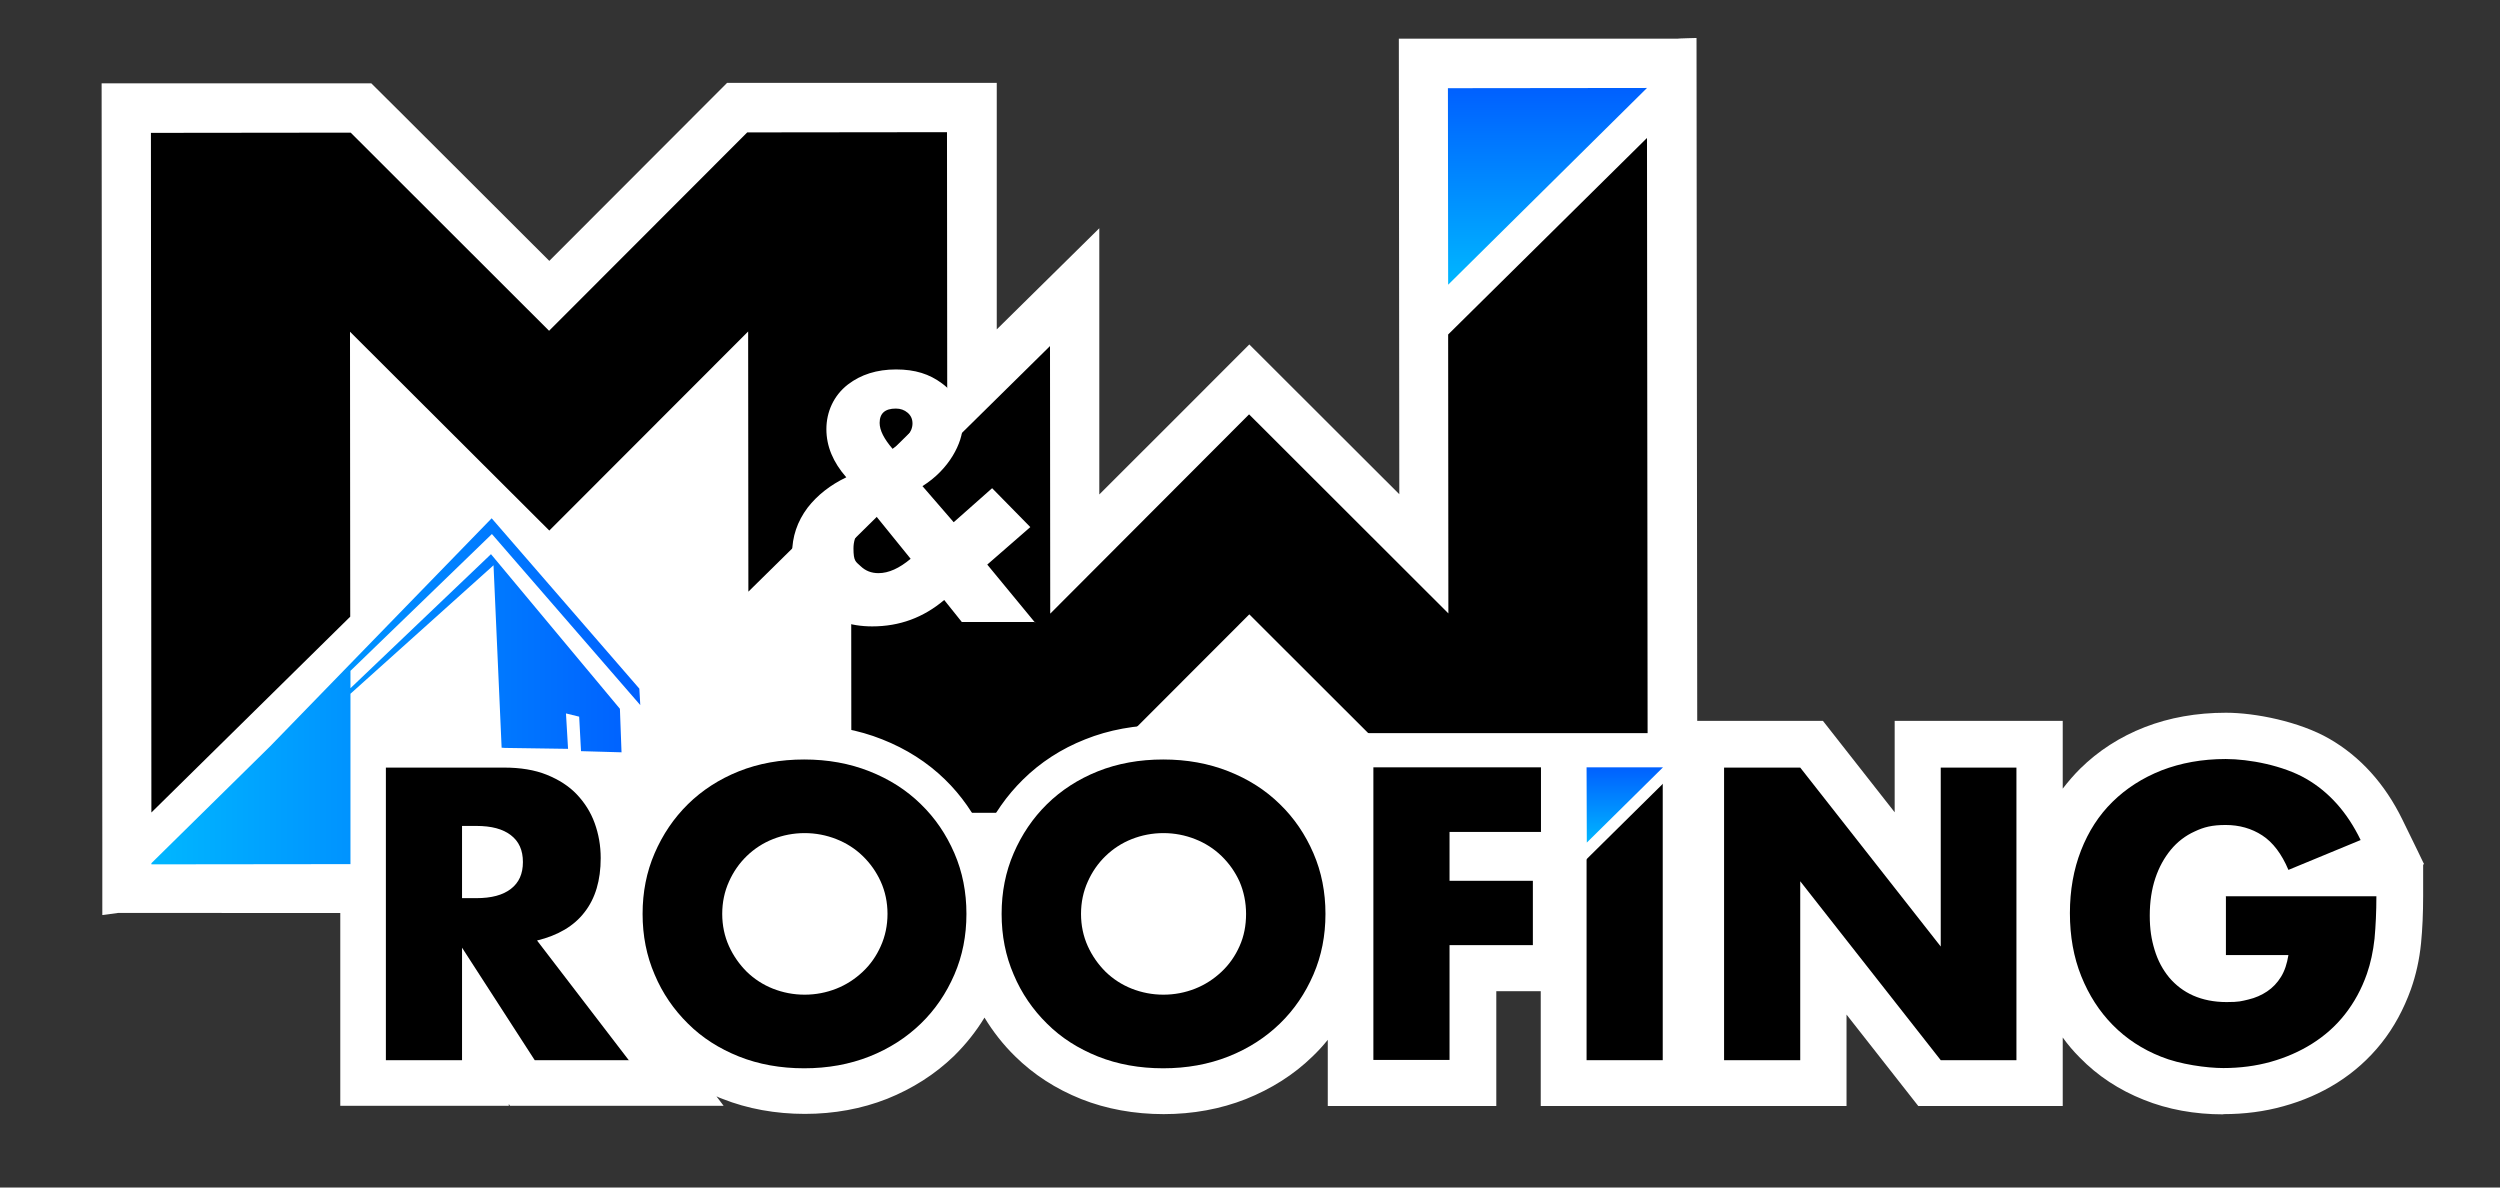 <?xml version="1.0" encoding="UTF-8"?>
<svg xmlns="http://www.w3.org/2000/svg" xmlns:xlink="http://www.w3.org/1999/xlink" id="Layer_1" data-name="Layer 1" version="1.1" viewBox="0 0 1080 513">
  <rect x="0" y="0" width="1080" height="513" fill="#333333" stroke="none"/>
  <defs>
    <style>
      .cls-1 {
        fill: url(#linear-gradient);
      }

      .cls-1, .cls-2, .cls-3, .cls-4, .cls-5 {
        stroke-width: 0px;
      }

      .cls-6 {
        fill: none;
        stroke: #231f20;
        stroke-linejoin: round;
        stroke-width: 2px;
      }

      .cls-2 {
        fill: #000;
      }

      .cls-3 {
        fill: url(#linear-gradient-2);
      }

      .cls-4 {
        fill: url(#linear-gradient-3);
      }

      .cls-5 {
        fill: #fff;
      }
    </style>
    <linearGradient id="linear-gradient" x1="668.5" y1="375" x2="668.5" y2="460" gradientTransform="translate(0 498) scale(1 -1)" gradientUnits="userSpaceOnUse">
      <stop offset="0" stop-color="#00b7ff"></stop>
      <stop offset=".6" stop-color="#0082ff"></stop>
      <stop offset="1" stop-color="#0060ff"></stop>
    </linearGradient>
    <linearGradient id="linear-gradient-2" x1="701.9" y1="134" x2="701.9" y2="166.5" gradientTransform="translate(0 498) scale(1 -1)" gradientUnits="userSpaceOnUse">
      <stop offset="0" stop-color="#00b7ff"></stop>
      <stop offset=".6" stop-color="#0082ff"></stop>
      <stop offset="1" stop-color="#0060ff"></stop>
    </linearGradient>
    <linearGradient id="linear-gradient-3" x1="65.4" y1="199.3" x2="276.6" y2="199.3" gradientTransform="translate(0 498) scale(1 -1)" gradientUnits="userSpaceOnUse">
      <stop offset="0" stop-color="#00b7ff"></stop>
      <stop offset=".6" stop-color="#0082ff"></stop>
      <stop offset="1" stop-color="#0060ff"></stop>
    </linearGradient>
  </defs>
  <path class="cls-6" d="M-7395.5-3385.3s-2.1-2.5-2.6-5.4c-1.2-9.5,3-19.4,3.8-29.1.7-10.4.5-20.8.5-20.8"></path>
  <line class="cls-6" x1="-7396.5" y1="-3366.8" x2="-7395.5" y2="-3385.3"></line>
  <g>
    <path class="cls-5" d="M960.4,481.4c-12.3,0-23.9-2.1-34.3-6.3-10.6-4.2-19.9-10.3-27.6-18.2-2.7-2.7-5.2-5.6-7.4-8.7v29.6h-62.4l-31-39.5v39.5h-132.1v-49.6h-19.2v49.6h-72.8v-28.6c-2,2.5-4.2,4.9-6.6,7.2-8.1,7.9-17.8,14-28.8,18.4-10.9,4.3-22.9,6.5-35.5,6.5s-24.8-2.2-35.6-6.5c-11-4.4-20.6-10.6-28.6-18.5-5.1-5-9.5-10.6-13.2-16.7-3.7,6.1-8.2,11.7-13.3,16.7-8.1,7.8-17.8,14-28.8,18.4-10.9,4.3-22.9,6.5-35.5,6.5s-24.8-2.2-35.6-6.5c-.9-.3-1.8-.7-2.6-1.1l3.1,4.1h-92.3l-.5-.8v.8h-72.8v-83.3H50.9c0,0-6.7.9-6.7.9v-31.4h0l-.3-327.9h116.5c0-.1,76.9,76.7,76.9,76.7l76.8-76.9h116.5c0-.1,0,106.5,0,106.5l44.3-43.7v115c.1,0,64.8-64.8,64.8-64.8l64.8,64.7-.2-196.8h120.4c0-.1,8.2-.3,8.2-.3l.3,295h54.3l31,39.5v-39.5h72.6v29.3c2.3-3,4.8-5.9,7.5-8.6,7.8-7.7,17.2-13.8,28-18,10.6-4.1,22.3-6.2,35-6.2s31.7,3.8,44.6,11.2c13.4,7.7,24.1,19.5,31.7,35.1l6.3,12.9,2.6,5.4.4.8-.4.2v13.6c0,7.3-.3,14.2-.9,20.3-.7,7.1-2.2,13.8-4.4,20-3.1,8.6-7.3,16.4-12.7,23.2-5.4,6.8-11.9,12.6-19.2,17.2-7,4.4-14.8,7.8-23.2,10.1-8.2,2.3-16.9,3.4-25.8,3.4h0Z"></path>
    <path class="cls-5" d="M1036,372.4l3.9-1.6-6.9-14.2c-7.1-14.6-17.1-25.7-29.6-32.9-12.2-7-26.3-10.5-42.1-10.5s-23.1,2-33.1,5.9c-10.1,4-19,9.6-26.2,16.8-6.9,6.8-12.3,15-16.2,24.3v-43.5h-62.4v49.2l-38.6-49.2h-57l-.2-272v-22.9s0-.9,0-.9l-.9.9h-117.4c0,.1.1,139.8.1,139.8h0v64.4s-69.9-69.8-69.9-69.8l-69.8,69.9v-115.1c-.1,0-44.4,43.7-44.4,43.7V40.9c-.1,0-109.3,0-109.3,0l-78.9,79-79-78.9H49c0,0,.3,325,.3,325h0v7s0,16.3,0,16.3h0s102.7,0,102.7,0v83.3h62.5v-13.1l8.4,13.1h79.1l-16-20.8c.3.3.5.5.8.8,7.5,7.4,16.6,13.2,26.9,17.4,10.3,4.1,21.6,6.2,33.7,6.2s23.3-2.1,33.6-6.2c10.4-4.1,19.5-9.9,27.1-17.3,7.1-6.9,12.7-14.9,16.9-24,4.1,9,9.8,17.1,16.8,23.9,7.5,7.4,16.6,13.2,26.9,17.4,10.3,4.1,21.6,6.2,33.7,6.2s23.3-2.1,33.6-6.2c10.4-4.1,19.5-9.9,27.1-17.3,6.2-6,11.3-13,15.3-20.7v40.7h62.5v-49.6h29.5v49.6h121.9v-49.2l38.6,49.2h54.7v-43.9c3.9,9.4,9.4,17.6,16.2,24.5,7.2,7.3,15.9,13,25.9,17,9.8,3.9,20.7,5.9,32.4,5.9s16.7-1.1,24.4-3.2c7.8-2.2,15.2-5.4,21.8-9.5,6.8-4.3,12.8-9.7,17.9-16.1,5-6.3,9-13.7,11.9-21.7,2.1-5.8,3.5-12.1,4.1-18.7.6-6,.9-12.6.9-19.8v-14.8h-5.4,0Z"></path>
    <path class="cls-5" d="M727.6,21.9h0v-.9l-.9.9h-117.4c0,.1.1,139.8.1,139.8h0v64.4c0,0-69.9-69.8-69.9-69.8l-69.8,69.9v-115.1c-.1,0-44.4,43.7-44.4,43.7V40.9c-.1,0-109.3,0-109.3,0l-78.9,79-79-78.9H49c0,0,.3,325,.3,325h0v7s0,16.3,0,16.3h0s118.3-.1,118.3-.1v-139.6h-.1v-67.5c0,0,69.9,69.8,69.9,69.8l69.8-69.9v111.9c.1,0,27.9-27.4,27.9-27.4,2,2.7,4.4,5.2,7,7.5,3,2.6,6.1,4.8,9.5,6.5v86.6c0,0,109.3,0,109.3,0l78.9-79,79,78.9h109.2c0,0-.3-322.4-.3-322.4v-22.9s0,0,0,0Z"></path>
    <polygon class="cls-2" points="322.8 57.2 237.2 142.9 151.5 57.3 65.2 57.4 65.4 351 151.3 266.4 151.2 143.3 237.3 229.2 323.2 143.2 323.3 255.6 409.2 171 409.1 57.1 322.8 57.2"></polygon>
    <g>
      <polygon class="cls-1" points="711.5 38 625.5 38.1 625.6 123 711.5 38 711.5 38"></polygon>
      <polygon class="cls-2" points="625.6 144.5 625.7 265 539.6 179 453.7 265.1 453.6 149.5 367.7 234.2 367.8 351.2 454.1 351.1 539.7 265.4 625.4 351 711.8 350.9 711.5 59.6 625.6 144.5"></polygon>
    </g>
    <path class="cls-5" d="M447.3,268.7h-31.8s-7.6-9.5-7.6-9.5c-9,7.6-19.3,11.4-31.1,11.4-9.6,0-17.6-2.8-24.2-8.5-6.9-6-10.4-13.7-10.4-23,0-7.2,2.2-13.8,6.7-19.8,4.2-5.4,9.8-9.8,16.7-13.1-5.7-6.5-8.6-13.4-8.6-20.8s3.1-14.5,9.3-19.3c5.6-4.3,12.5-6.5,20.8-6.5s14.4,2,19.8,6c6,4.4,9,10.4,9,18s-5.8,19.2-17.4,26.4l13.5,15.6,16.6-14.7,16.5,16.8-18.6,16.2,20.6,25h0ZM393.4,241.4l-14.9-18.4c-6.6,3.6-9.8,8.2-9.8,13.9s1,5.7,3.1,7.7c2.1,2,4.6,3,7.7,3,4.4,0,9-2.1,13.9-6.2h0ZM394.2,183c0-2-.7-3.5-2.1-4.7-1.4-1.2-3.1-1.8-5.1-1.8-4.7,0-7,2.1-7,6.2,0,3.2,1.9,6.9,5.6,11.2,5.7-3.7,8.6-7.3,8.6-11h0Z"></path>
    <g>
      <path class="cls-5" d="M672.3,318.4h-92v46.8c-.2-.6-.5-1.2-.7-1.8-4.1-9.7-10-18.2-17.4-25.5-7.4-7.2-16.3-12.9-26.5-17-10.1-4-21.2-6-33-6s-23,2-33.1,6c-10.1,4-19,9.8-26.4,17-7.4,7.2-13.2,15.8-17.3,25.4-.2.5-.4,1.1-.6,1.6-.2-.5-.4-1.1-.6-1.6-4.1-9.7-10-18.2-17.4-25.5-7.4-7.2-16.4-12.9-26.5-17-10.1-4-21.2-6-33-6s-23,2-33.1,6c-10.1,4-19,9.8-26.4,17-6.6,6.5-12,14.1-16,22.6-.6-3.3-1.4-6.5-2.6-9.6-2.4-6.4-5.9-12.1-10.5-16.9-4.7-5-10.7-8.9-17.7-11.6-6.8-2.7-14.6-4-23.2-4h-64.3v152.7h59.2v-17.1l11,17.1h74.7l-45.7-59.6c4-2.6,7.4-5.8,10.2-9.5.5-.7,1-1.4,1.5-2.2.5,9.2,2.6,18.1,6.1,26.2,4.1,9.7,9.9,18.2,17.3,25.4,7.4,7.2,16.2,13,26.4,17,10.1,4,21.2,6,33.1,6s22.9-2,33-6c10.2-4,19.1-9.7,26.5-17,7.4-7.2,13.3-15.8,17.4-25.5.2-.5.4-1.1.6-1.6.2.5.4,1.1.6,1.6,4.1,9.7,9.9,18.2,17.3,25.4,7.4,7.2,16.2,13,26.4,17,10.1,4,21.2,6,33.1,6s22.9-2,33-6c10.2-4,19.1-9.7,26.5-17,7.4-7.2,13.3-15.8,17.4-25.5.3-.6.5-1.2.7-1.8v46.8h59.2v-49.6h32.9v49.6h59.2v-152.7h-59.2ZM212.8,372.8v-.7.7ZM368.4,403.3c-1.2,2.7-2.8,4.9-4.9,6.9-2.1,2-4.5,3.5-7.3,4.6-2.8,1.1-5.6,1.7-8.8,1.7s-6-.5-8.8-1.7c-2.7-1.1-5.1-2.6-7.1-4.6-2-2-3.6-4.2-4.8-7-1.1-2.5-1.7-5.3-1.7-8.5s.6-6,1.7-8.5c1.2-2.7,2.8-5,4.8-7,2-2,4.4-3.5,7.1-4.5,2.8-1.1,5.6-1.7,8.8-1.7s6,.5,8.7,1.6c2.8,1.1,5.2,2.6,7.3,4.6,2.1,2,3.6,4.2,4.8,6.9,1.1,2.6,1.7,5.4,1.7,8.5s-.6,6-1.7,8.5h0ZM523.4,403.3c-1.2,2.7-2.8,4.9-4.8,6.9-2.1,2-4.5,3.5-7.3,4.6-2.8,1.1-5.6,1.7-8.8,1.7s-6-.5-8.8-1.7c-2.7-1.1-5.1-2.6-7.1-4.6-2-2-3.6-4.2-4.8-7-1.1-2.5-1.7-5.3-1.7-8.5s.6-6,1.7-8.5c1.2-2.7,2.8-5,4.8-7,2-2,4.4-3.5,7.1-4.5,2.8-1.1,5.6-1.7,8.8-1.7s6,.5,8.7,1.6c2.8,1.1,5.2,2.6,7.3,4.6,2.1,2,3.6,4.2,4.8,6.9,1.2,2.6,1.7,5.4,1.7,8.5s-.6,6-1.7,8.5h0Z"></path>
      <path class="cls-5" d="M1036,372.4l3.9-1.6-6.9-14.2c-7.1-14.6-17.1-25.7-29.6-32.9-12.2-7-26.3-10.5-42.1-10.5s-23.1,2-33.1,5.9c-10.1,4-19,9.6-26.2,16.8-6.9,6.8-12.3,15-16.2,24.3v-43.5h-62.4v49.2l-38.6-49.2h-206.3v40.7c-4-7.7-9.1-14.7-15.3-20.7-7.6-7.4-16.7-13.2-27.1-17.3-10.3-4.1-21.6-6.2-33.6-6.2s-23.5,2.1-33.7,6.2c-10.4,4.1-19.4,10-26.9,17.4-7,6.9-12.6,14.9-16.8,23.9-4.2-9-9.8-17.1-16.9-24-7.6-7.4-16.7-13.2-27.1-17.3-10.3-4.1-21.6-6.2-33.6-6.2s-23.5,2.1-33.7,6.2c-10.4,4.1-19.4,10-26.9,17.4-5.6,5.5-10.4,11.9-14.2,18.9-.5-1.8-1-3.5-1.6-5.2-2.4-6.6-6.1-12.5-10.9-17.5-4.9-5.1-11.1-9.2-18.3-12-7-2.7-15-4.1-23.9-4.1h-66v156.1h62.5v-13.1l8.4,13.1h79.1l-16-20.8c.3.3.5.5.8.8,7.5,7.4,16.6,13.2,26.9,17.4,10.3,4.1,21.6,6.2,33.7,6.2s23.3-2.1,33.6-6.2c10.4-4.1,19.5-9.9,27.1-17.3,7.1-6.9,12.7-14.9,16.9-24,4.1,9,9.8,17.1,16.8,23.9,7.5,7.4,16.6,13.2,26.9,17.4,10.3,4.1,21.6,6.2,33.7,6.2s23.3-2.1,33.6-6.2c10.4-4.1,19.5-9.9,27.1-17.3,6.2-6,11.3-13,15.3-20.7v40.7h62.5v-49.6h29.5v49.6h121.9v-49.2l38.6,49.2h54.7v-43.9c3.9,9.4,9.4,17.6,16.2,24.5,7.2,7.3,15.9,13,25.9,17,9.8,3.9,20.7,5.9,32.4,5.9s16.7-1.1,24.4-3.2c7.8-2.2,15.2-5.4,21.8-9.5,6.8-4.3,12.8-9.7,17.9-16.1,5-6.3,9-13.7,11.9-21.7,2.1-5.8,3.5-12.1,4.1-18.7.6-6,.9-12.6.9-19.8v-14.8h-5.4ZM255.3,411.9c3-2.2,5.7-4.7,8-7.5.9,7.8,2.8,15.3,5.8,22.3,1.4,3.2,2.9,6.3,4.6,9.2l-18.5-24.1ZM366.8,402.6c-1.1,2.5-2.6,4.6-4.5,6.4-2,1.8-4.1,3.2-6.7,4.3-2.5,1-5.2,1.5-8.1,1.5s-5.6-.5-8.1-1.5c-2.5-1-4.7-2.4-6.5-4.2-1.9-1.8-3.3-3.9-4.5-6.5-1-2.3-1.6-4.9-1.6-7.8s.5-5.5,1.6-7.8c1.1-2.5,2.6-4.6,4.5-6.5,1.9-1.8,4-3.2,6.5-4.2,2.5-1,5.2-1.5,8.1-1.5s5.6.5,8.1,1.5c2.6,1,4.8,2.4,6.7,4.3,1.9,1.8,3.4,3.9,4.5,6.4,1,2.3,1.6,4.9,1.6,7.9s-.5,5.5-1.6,7.8h0ZM521.9,402.6c-1.1,2.5-2.6,4.6-4.5,6.4-2,1.8-4.2,3.2-6.7,4.3-2.5,1-5.2,1.5-8.1,1.5s-5.6-.5-8.1-1.5c-2.5-1-4.7-2.4-6.5-4.2-1.9-1.8-3.3-3.9-4.5-6.5-1-2.3-1.5-4.9-1.5-7.8s.5-5.5,1.6-7.8c1.1-2.5,2.6-4.6,4.5-6.5,1.9-1.8,4-3.2,6.5-4.2,2.5-1,5.2-1.5,8.1-1.5s5.6.5,8.1,1.5c2.6,1,4.8,2.4,6.7,4.3,1.9,1.8,3.4,3.9,4.5,6.4,1,2.3,1.6,4.9,1.6,7.9s-.5,5.5-1.6,7.8h0ZM946.5,410.3c-.7-1.2-1.3-2.6-1.7-4.2-1-3.1-1.5-6.7-1.5-10.6s.6-8.1,1.7-11.4c.5-1.3,1-2.5,1.5-3.7v29.8h0ZM955.1,372.4c1.8-.7,3.9-1,6.2-1s3.9.3,5.6,1h-11.8,0Z"></path>
      <path class="cls-5" d="M1027.6,374.1l10.1-4.2-6.1-12.6c-7-14.3-16.7-25.1-28.9-32.2-11.9-6.8-25.8-10.3-41.2-10.3s-22.7,1.9-32.5,5.8c-9.9,3.9-18.5,9.4-25.7,16.5-7.2,7.1-12.7,15.7-16.6,25.6-1,2.4-1.8,5-2.5,7.5v-51.9h-59v52.4l-41.1-52.4h-52.4v152.7h59.2v-52.4l41.1,52.4h52.2v-52.2c.7,2.7,1.6,5.3,2.6,7.8,3.9,9.8,9.4,18.4,16.5,25.5,7.1,7.1,15.6,12.7,25.3,16.6,9.6,3.8,20.3,5.8,31.8,5.8s16.3-1.1,24-3.2c7.7-2.1,14.9-5.3,21.4-9.3,6.7-4.2,12.5-9.5,17.5-15.7,4.9-6.2,8.8-13.3,11.6-21.3,2-5.7,3.4-11.8,4.1-18.3.6-5.9.9-12.5.9-19.6v-13.2h-12.2,0ZM948.2,415.3c-.4-.4-.8-.8-1.2-1.3-1.7-2-2.9-4.4-3.8-7.3-1-3.3-1.5-7-1.5-11.1s.6-8.5,1.7-11.9c1.1-3.2,2.5-6,4.3-8.1.2-.2.3-.4.5-.5v40.2h0ZM949.2,374.1c1.2-1.2,2.6-2.1,4.2-2.8,2.3-1.1,4.9-1.6,7.9-1.6s6.2.8,8.7,2.4c.8.5,1.5,1.2,2.2,2h-23Z"></path>
    </g>
    <path class="cls-2" d="M271.9,458h-40.9l-31.4-48.6v48.6h-32.9v-126.4h51.1c7,0,13.2,1,18.4,3.1,5.2,2.1,9.6,4.9,13,8.5,3.4,3.6,6,7.7,7.7,12.4,1.7,4.7,2.6,9.7,2.6,15.1,0,9.6-2.3,17.4-7,23.4-4.6,6-11.5,10-20.5,12.2l39.7,51.8h0ZM199.6,388h6.2c6.5,0,11.4-1.3,14.9-4,3.5-2.7,5.2-6.5,5.2-11.6s-1.7-8.9-5.2-11.6c-3.5-2.7-8.4-4-14.9-4h-6.2v31.2h0Z"></path>
    <path class="cls-2" d="M277.6,394.8c0-9.4,1.7-18.1,5.2-26.2,3.5-8.1,8.3-15.2,14.4-21.2,6.1-6,13.5-10.8,22-14.2,8.5-3.4,18-5.1,28.2-5.1s19.6,1.7,28.2,5.1c8.6,3.4,16,8.1,22.2,14.2,6.2,6,11,13.1,14.5,21.2,3.5,8.1,5.2,16.8,5.2,26.2s-1.7,18.1-5.2,26.2-8.3,15.2-14.5,21.2c-6.2,6-13.6,10.8-22.2,14.2-8.6,3.4-18,5.1-28.2,5.1s-19.7-1.7-28.2-5.1c-8.5-3.4-15.9-8.1-22-14.2-6.1-6-11-13.1-14.4-21.2-3.5-8.1-5.2-16.8-5.2-26.2ZM312,394.8c0,5,1,9.7,2.9,13.9,1.9,4.2,4.5,7.9,7.7,11.1,3.2,3.1,7,5.6,11.3,7.3,4.3,1.7,8.9,2.6,13.7,2.6s9.4-.9,13.7-2.6c4.3-1.7,8.1-4.2,11.4-7.3s5.9-6.8,7.8-11.1c1.9-4.2,2.9-8.9,2.9-13.9s-1-9.7-2.9-13.9c-1.9-4.2-4.5-7.9-7.8-11.1s-7.1-5.6-11.4-7.3-8.9-2.6-13.7-2.6-9.4.9-13.7,2.6c-4.3,1.7-8.1,4.2-11.3,7.3-3.2,3.1-5.8,6.8-7.7,11.1-1.9,4.2-2.9,8.9-2.9,13.9Z"></path>
    <path class="cls-2" d="M432.7,394.8c0-9.4,1.7-18.1,5.2-26.2,3.5-8.1,8.3-15.2,14.4-21.2,6.1-6,13.5-10.8,22-14.2,8.5-3.4,18-5.1,28.2-5.1s19.6,1.7,28.2,5.1c8.6,3.4,16,8.1,22.2,14.2,6.2,6,11,13.1,14.5,21.2,3.5,8.1,5.2,16.8,5.2,26.2s-1.7,18.1-5.2,26.2c-3.5,8.1-8.3,15.2-14.5,21.2-6.2,6-13.6,10.8-22.2,14.2-8.6,3.4-18,5.1-28.2,5.1s-19.7-1.7-28.2-5.1c-8.5-3.4-15.9-8.1-22-14.2-6.1-6-11-13.1-14.4-21.2-3.5-8.1-5.2-16.8-5.2-26.2ZM467,394.8c0,5,1,9.7,2.9,13.9,1.9,4.2,4.5,7.9,7.7,11.1,3.2,3.1,7,5.6,11.3,7.3,4.3,1.7,8.9,2.6,13.7,2.6s9.4-.9,13.7-2.6c4.3-1.7,8.1-4.2,11.4-7.3,3.3-3.1,5.9-6.8,7.8-11.1,1.9-4.2,2.8-8.9,2.8-13.9s-1-9.7-2.8-13.9c-1.9-4.2-4.5-7.9-7.8-11.1s-7.1-5.6-11.4-7.3c-4.3-1.7-8.9-2.6-13.7-2.6s-9.4.9-13.7,2.6c-4.3,1.7-8.1,4.2-11.3,7.3-3.2,3.1-5.8,6.8-7.7,11.1-1.9,4.2-2.9,8.9-2.9,13.9h0Z"></path>
    <path class="cls-2" d="M665.8,359.4h-39.6v21.1h36v27.8h-36v49.6h-32.9v-126.4h72.4v27.8Z"></path>
    <path class="cls-2" d="M718.3,331.6v126.4h-32.9v-126.4h32.9Z"></path>
    <path class="cls-2" d="M744.8,458v-126.4h32.9l60.7,77.3v-77.3h32.7v126.4h-32.7l-60.7-77.3v77.3h-32.9Z"></path>
    <path class="cls-2" d="M961.4,387.2h65.2c0,6.7-.3,12.8-.8,18.3-.6,5.5-1.7,10.6-3.3,15.2-2.3,6.6-5.5,12.4-9.5,17.5-4,5.1-8.8,9.3-14.2,12.7s-11.4,6-17.8,7.8-13.3,2.7-20.5,2.7-18.8-1.6-26.9-4.9c-8.1-3.2-15.1-7.8-20.9-13.7s-10.3-12.9-13.6-21.1-4.9-17.3-4.9-27.2,1.6-18.9,4.8-27.1c3.2-8.2,7.7-15.2,13.6-21s12.9-10.3,21.2-13.6c8.3-3.2,17.5-4.9,27.7-4.9s24.8,2.8,34.7,8.5,17.8,14.5,23.6,26.5l-31.2,12.9c-2.9-6.9-6.7-11.9-11.3-14.9-4.6-3-9.9-4.5-15.8-4.5s-9.4.9-13.4,2.8c-4,1.8-7.5,4.5-10.3,7.9-2.8,3.4-5.1,7.5-6.7,12.3-1.6,4.8-2.4,10.2-2.4,16.1s.7,10.3,2.1,14.9c1.4,4.6,3.5,8.5,6.3,11.9,2.8,3.3,6.3,6,10.4,7.8,4.1,1.8,8.9,2.8,14.4,2.8s6.4-.4,9.4-1.1c3-.7,5.7-1.9,8.1-3.5s4.4-3.7,6-6.3c1.6-2.6,2.6-5.7,3.2-9.4h-27v-25.5h0Z"></path>
    <polygon class="cls-5" points="680.4 326.5 730.7 326.4 680.4 376.1 680.4 326.5"></polygon>
    <polygon class="cls-3" points="718.4 331.5 685.4 331.5 685.5 364 718.4 331.5 718.4 331.5"></polygon>
    <polygon class="cls-4" points="212.1 239.4 151.4 297.3 151.4 289.8 212.5 230.7 276.6 304.6 276.2 297.5 212.4 223.9 116.7 322.4 65.4 372.9 65.4 373.4 151.4 373.3 151.4 299.7 213.2 244.2 216.7 323 218.1 323.1 245.4 323.5 244.5 308.2 250.2 309.6 251 324.5 268.5 325 267.8 306.2 212.1 239.4"></polygon>
  </g>
</svg>
